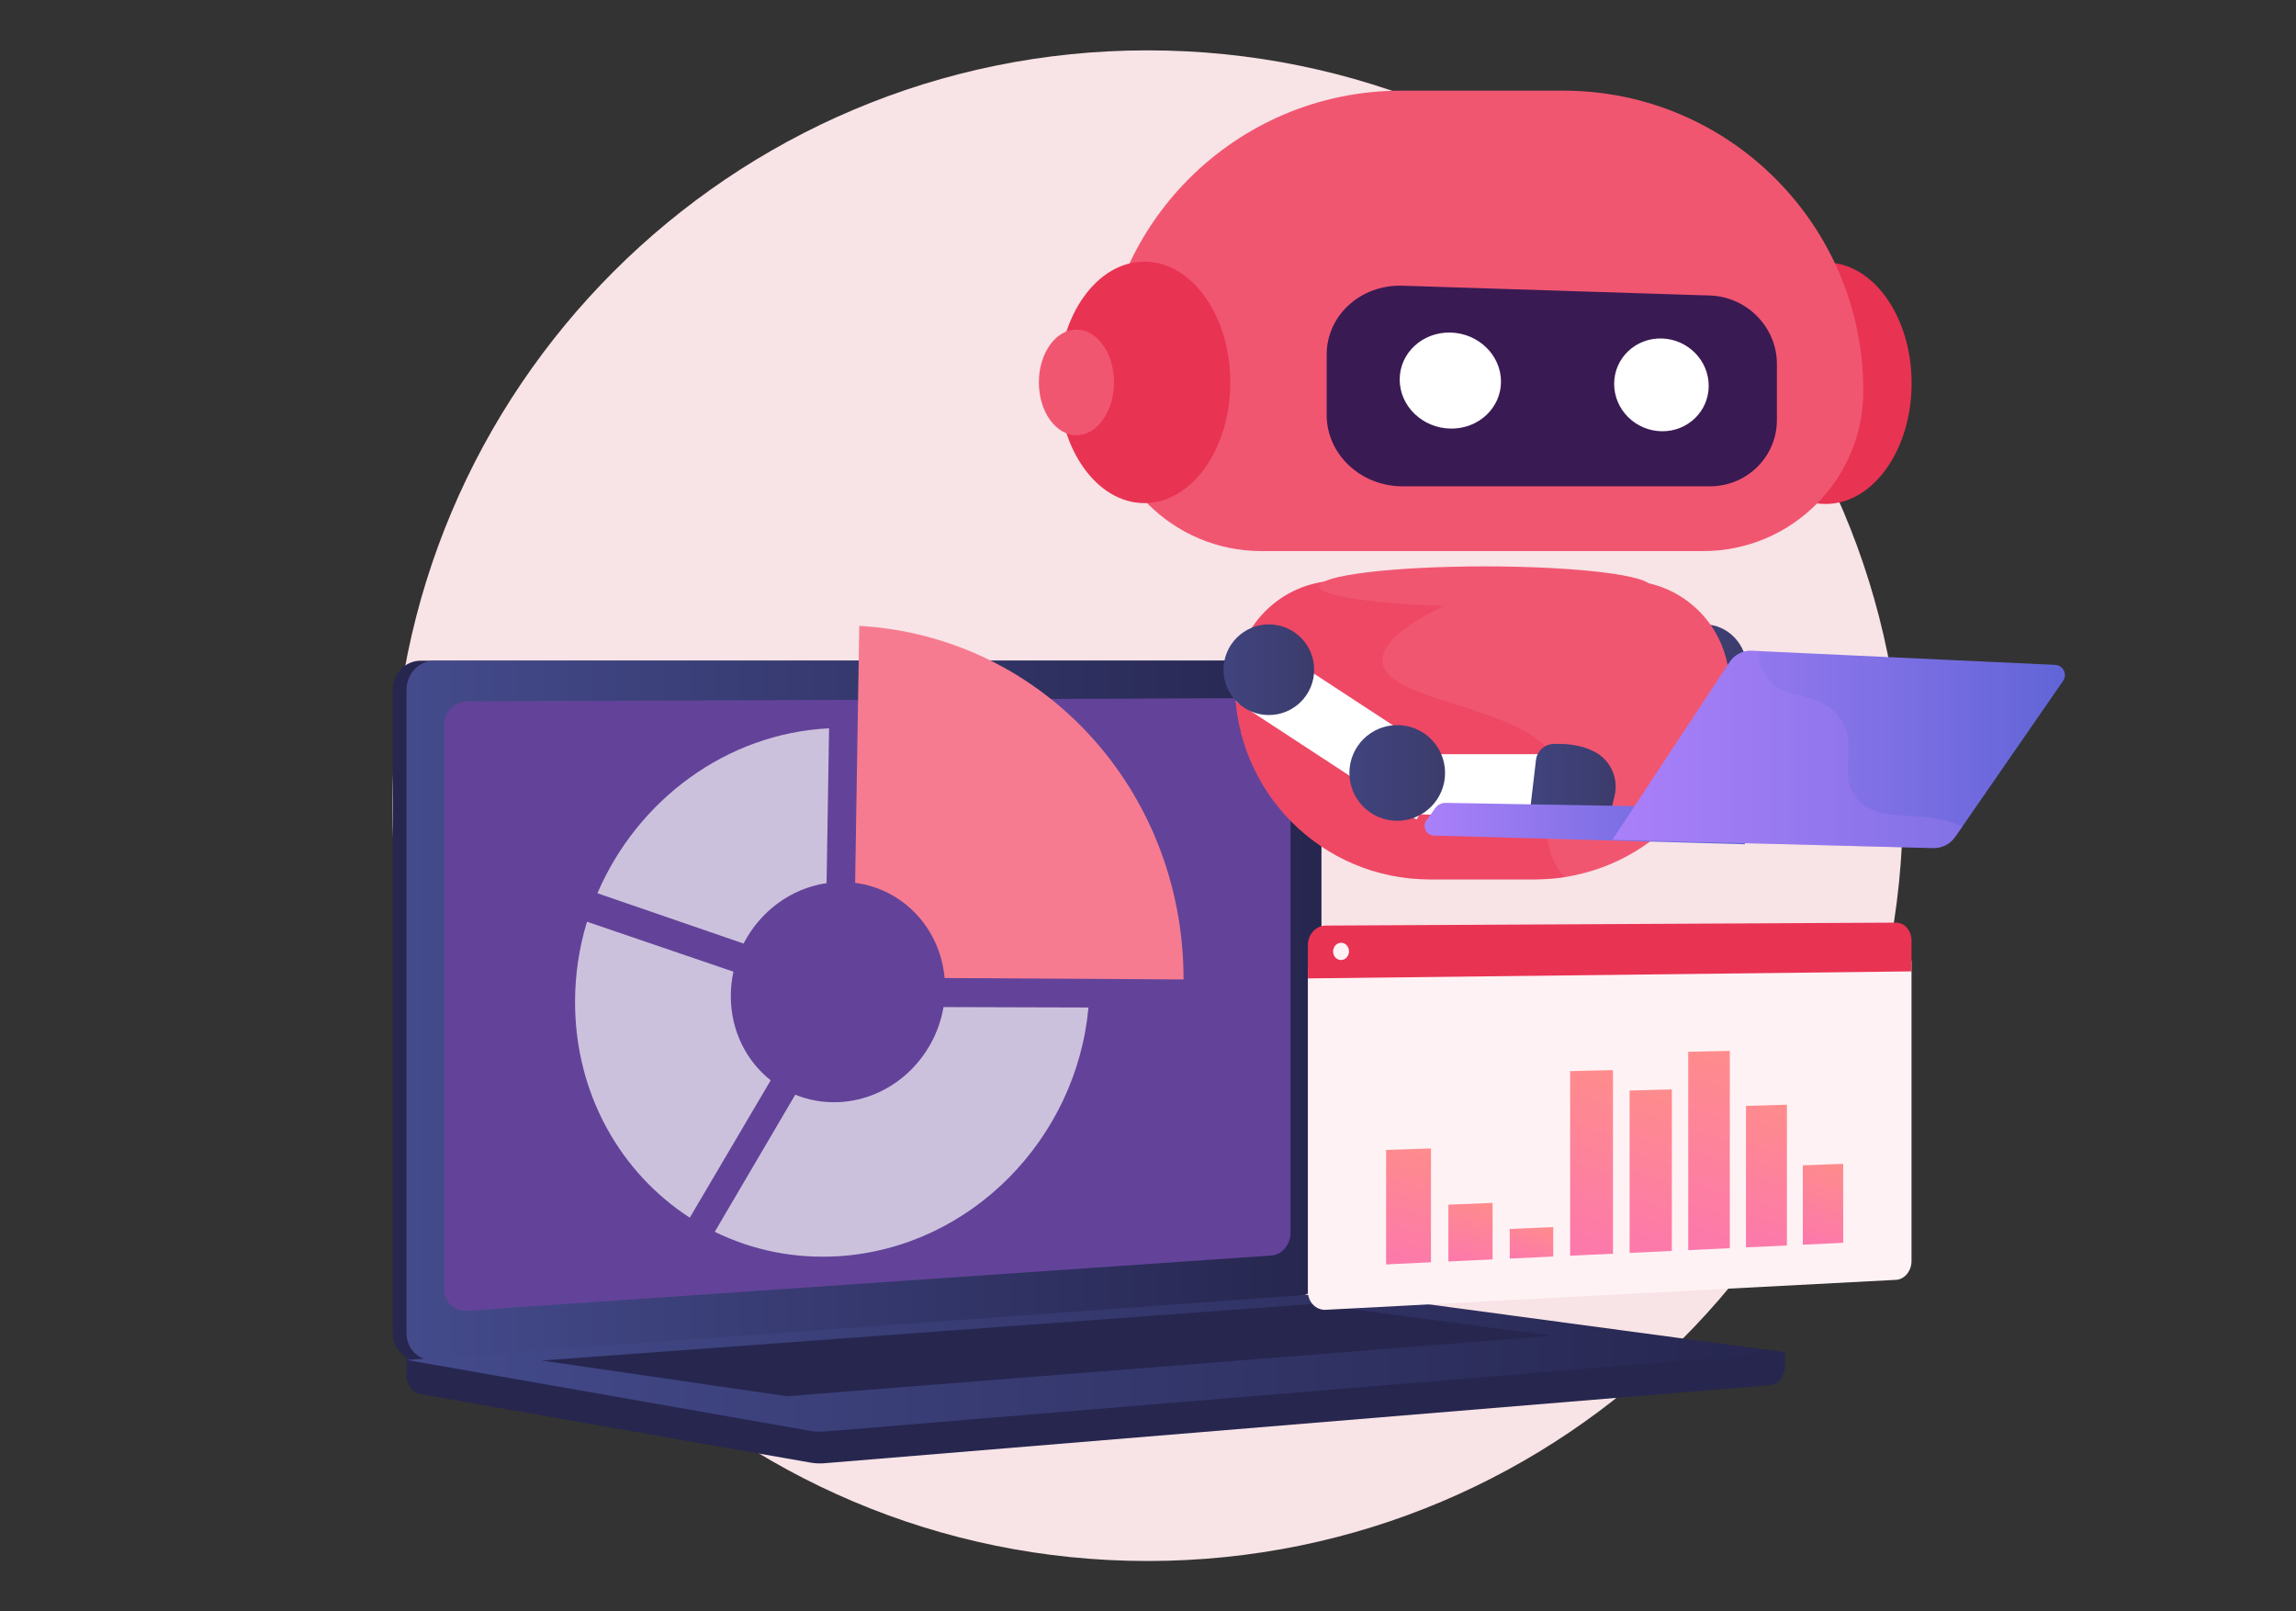 <svg width="456" height="320" viewBox="0 0 456 320" fill="none" xmlns="http://www.w3.org/2000/svg">
<rect x="0" y="0" width="456" height="320" fill="#333333" stroke="none"/>
<path d="M227.924 310C310.767 310 377.924 242.843 377.924 160C377.924 77.157 310.767 10 227.924 10C145.082 10 77.924 77.157 77.924 160C77.924 242.843 145.082 310 227.924 310Z" fill="#F8E3E6"/>
<path d="M354.483 268.54L80.736 266.207V273.111C80.736 274.985 81.93 276.578 83.547 276.862L160.954 290.457C161.873 290.619 162.805 290.662 163.732 290.585L351.508 275.084C353.184 274.946 354.483 273.347 354.483 271.422V268.54Z" fill="#26264F"/>
<path d="M255.141 257.476L83.567 270.106C80.496 270.332 78 267.931 78 264.742V136.975C78 133.786 80.496 131.201 83.567 131.201H255.141C257.67 131.201 259.716 133.538 259.716 136.421V251.919C259.716 254.802 257.67 257.29 255.141 257.476Z" fill="#26264F"/>
<path d="M257.877 257.476L86.302 270.106C83.232 270.332 80.736 267.931 80.736 264.742V136.975C80.736 133.786 83.232 131.201 86.302 131.201H257.877C260.406 131.201 262.451 133.538 262.451 136.421V251.919C262.451 254.802 260.406 257.29 257.877 257.476Z" fill="url(#paint0_linear_2954_5757)"/>
<path d="M252.532 249.333L92.728 260.304C90.23 260.475 88.199 258.504 88.199 255.901V144.041C88.199 141.438 90.23 139.318 92.728 139.307L252.532 138.618C254.618 138.609 256.306 140.524 256.306 142.896V244.78C256.306 247.151 254.618 249.19 252.532 249.333Z" fill="#634399"/>
<path d="M178.149 134.695C178.149 135.882 177.266 136.847 176.175 136.851C175.084 136.854 174.198 135.893 174.198 134.703C174.198 133.513 175.084 132.548 176.175 132.547C177.266 132.546 178.149 133.508 178.149 134.695Z" fill="white"/>
<path d="M264.715 256.775L80.736 270.07L160.954 284.159C161.873 284.32 162.805 284.363 163.732 284.287L354.483 268.54L267.642 256.866C266.671 256.735 265.691 256.705 264.715 256.775Z" fill="url(#paint1_linear_2954_5757)"/>
<path d="M107.581 270.184L260.75 258.951L308.154 265.273L156.305 277.28L107.581 270.184Z" fill="#26264F"/>
<g opacity="0.67">
<path d="M147.678 187.38C150.942 181.036 157.039 176.42 164.163 175.381L164.66 144.634C144.301 145.649 126.619 158.839 118.654 177.39L147.678 187.38Z" fill="white"/>
<path d="M187.383 199.995C185.668 210.22 177.085 218.359 166.654 218.87C163.56 219.021 160.613 218.486 157.944 217.395L141.957 244.624C149.361 248.258 157.782 250.037 166.654 249.462C192.833 247.767 213.822 226.118 216.175 200.08L187.383 199.995Z" fill="white"/>
<path d="M136.997 241.814L153.064 214.541C148.235 210.72 145.142 204.71 145.142 197.827C145.142 196.164 145.324 194.539 145.667 192.969L116.583 183.051C115.041 188.112 114.209 193.468 114.209 198.991C114.209 217.281 123.284 232.943 136.997 241.814Z" fill="white"/>
</g>
<path d="M169.834 175.326C179.355 176.545 186.728 184.33 187.607 194.226L235.059 194.509C235.059 194.487 235.059 194.466 235.059 194.444C235.059 156.974 207.099 126.386 170.656 124.294L169.834 175.326Z" fill="#F77B90"/>
<path d="M339.292 128.339L332.122 139.304L367.965 162.744L375.135 151.779L339.292 128.339Z" fill="white"/>
<path d="M338.5 142C343.194 142 347 137.971 347 133C347 128.029 343.194 124 338.5 124C333.806 124 330 128.029 330 133C330 137.971 333.806 142 338.5 142Z" fill="url(#paint2_linear_2954_5757)"/>
<path d="M363.138 164.595C369.28 164.595 374.26 159.616 374.26 153.473C374.26 147.331 369.28 142.351 363.138 142.351C356.995 142.351 352.016 147.331 352.016 153.473C352.016 159.616 356.995 164.595 363.138 164.595Z" fill="url(#paint3_linear_2954_5757)"/>
<path d="M362.593 100.082C372.016 100.082 379.656 89.347 379.656 76.104C379.656 62.861 372.016 52.125 362.593 52.125C353.169 52.125 345.53 62.861 345.53 76.104C345.53 89.347 353.169 100.082 362.593 100.082Z" fill="#E93353"/>
<path d="M310.442 18H278.327C245.398 18 218.704 44.695 218.704 77.624V77.624C218.704 95.196 232.948 109.44 250.519 109.44H338.25C355.822 109.44 370.066 95.196 370.066 77.624C370.066 44.695 343.372 18 310.442 18Z" fill="#F15671"/>
<path d="M304.803 174.637H283.967C262.604 174.637 245.285 157.318 245.285 135.955V135.954C245.285 124.555 254.527 115.313 265.926 115.313H322.844C334.244 115.313 343.485 124.555 343.485 135.954C343.485 157.318 326.166 174.637 304.803 174.637Z" fill="#F15671"/>
<path d="M339.593 96.579H278.547C270.274 96.579 263.487 90.238 263.487 82.416V70.421C263.487 62.599 270.274 56.474 278.547 56.738L339.593 58.685C346.981 58.921 352.904 65.002 352.904 72.271V83.418C352.904 90.687 346.981 96.579 339.593 96.579Z" fill="#3A1A53"/>
<path d="M298.106 75.782C298.106 81.005 293.659 85.184 288.129 85.114C282.549 85.044 277.988 80.682 277.988 75.373C277.988 70.063 282.549 65.887 288.129 66.043C293.659 66.198 298.106 70.558 298.106 75.782Z" fill="white"/>
<path d="M339.36 76.62C339.36 81.668 335.208 85.709 330.044 85.643C324.836 85.578 320.581 81.366 320.581 76.238C320.581 71.11 324.836 67.072 330.044 67.218C335.208 67.362 339.36 71.571 339.36 76.62Z" fill="white"/>
<path d="M227.284 99.915C236.708 99.915 244.347 89.18 244.347 75.937C244.347 62.694 236.708 51.958 227.284 51.958C217.861 51.958 210.221 62.694 210.221 75.937C210.221 89.18 217.861 99.915 227.284 99.915Z" fill="#E93353"/>
<path d="M213.786 86.422C217.907 86.422 221.248 81.728 221.248 75.937C221.248 70.146 217.907 65.451 213.786 65.451C209.666 65.451 206.325 70.146 206.325 75.937C206.325 81.728 209.666 86.422 213.786 86.422Z" fill="#F15671"/>
<path opacity="0.4" d="M309.934 153.341C307.075 139.917 275.457 140.241 274.597 131.466C273.934 124.702 292.088 118.005 294.369 117.163C296.32 116.443 298.256 115.834 300.173 115.313H265.926C254.527 115.313 245.285 124.554 245.285 135.954V135.954C245.285 157.318 262.604 174.637 283.967 174.637H304.803C306.805 174.637 308.771 174.484 310.691 174.191C308.878 171.944 307.696 169.486 307.41 166.803C306.776 160.856 311.041 158.543 309.934 153.341Z" fill="#E93353"/>
<path d="M294.898 120.447C313.072 120.447 327.804 118.663 327.804 116.463C327.804 114.262 313.072 112.479 294.898 112.479C276.725 112.479 261.993 114.262 261.993 116.463C261.993 118.663 276.725 120.447 294.898 120.447Z" fill="#F15671"/>
<path d="M252.643 128.339L245.473 139.303L281.316 162.743L288.486 151.779L252.643 128.339Z" fill="white"/>
<path d="M252 142C256.971 142 261 137.971 261 133C261 128.029 256.971 124 252 124C247.029 124 243 128.029 243 133C243 137.971 247.029 142 252 142Z" fill="url(#paint4_linear_2954_5757)"/>
<path d="M282.793 149.773H314.167L312.922 162.755L282.17 161.725L282.793 149.773Z" fill="white"/>
<path d="M277.5 163C282.747 163 287 158.747 287 153.5C287 148.253 282.747 144 277.5 144C272.253 144 268 148.253 268 153.5C268 158.747 272.253 163 277.5 163Z" fill="url(#paint5_linear_2954_5757)"/>
<path d="M316.904 149.413C315.002 148.349 312.317 147.599 308.539 147.737C306.745 147.802 305.263 149.165 305.052 150.948L303.958 160.231H320.144L320.672 158.013C321.478 154.628 319.94 151.113 316.904 149.413Z" fill="url(#paint6_linear_2954_5757)"/>
<path d="M345.482 160.451L287.096 159.442C286.292 159.429 285.533 159.81 285.064 160.462L283.283 162.941C282.397 164.175 283.25 165.898 284.769 165.94L346.572 167.66L345.482 160.451Z" fill="url(#paint7_linear_2954_5757)"/>
<path d="M408.154 132.036L347.951 129.234C346.169 129.15 344.476 130.012 343.495 131.501L320.256 166.76L383.924 168.421C385.672 168.466 387.325 167.627 388.32 166.19L409.737 135.235C410.649 133.917 409.755 132.111 408.154 132.036Z" fill="url(#paint8_linear_2954_5757)"/>
<path opacity="0.3" d="M343.494 131.501C344.476 130.012 346.169 129.15 347.95 129.234L349.27 129.295C349.338 131.249 349.817 133.064 350.91 134.575C354.322 139.295 360.664 136.941 364.942 141.98C369.642 147.516 364.574 153.401 368.764 158.541C373.174 163.95 381.122 160.308 389.73 164.151L388.319 166.19C387.325 167.627 385.672 168.466 383.924 168.421L320.256 166.76L343.494 131.501Z" fill="#AA80F9"/>
<path d="M259.748 192.007V256.428C259.748 258.566 261.346 260.216 263.314 260.113L376.569 254.166C378.266 254.077 379.639 252.4 379.639 250.42V190.78L259.748 192.007Z" fill="#FFF2F4"/>
<path d="M376.57 183.225L263.314 183.811C261.347 183.821 259.748 185.563 259.748 187.702V194.303L379.639 192.906V186.794C379.639 184.814 378.267 183.216 376.57 183.225Z" fill="#E93353"/>
<path d="M267.918 188.925C267.918 189.872 267.214 190.645 266.344 190.653C265.473 190.661 264.766 189.9 264.766 188.952C264.766 188.004 265.473 187.23 266.344 187.224C267.214 187.218 267.918 187.979 267.918 188.925Z" fill="#FFF2F4"/>
<path d="M284.2 250.679L275.288 251.101V203.215L284.2 203.061V250.679Z" fill="#FFF2F4"/>
<path d="M284.2 250.68L275.288 251.101V228.366L284.2 228.071V250.68Z" fill="url(#paint9_linear_2954_5757)"/>
<path d="M296.435 250.101L287.66 250.516V203.001L296.435 202.849V250.101Z" fill="#FFF2F4"/>
<path d="M296.435 250.101L287.66 250.516V239.236L296.435 238.884V250.101Z" fill="url(#paint10_linear_2954_5757)"/>
<path d="M308.483 249.531L299.842 249.94V202.789L308.483 202.64V249.531Z" fill="#FFF2F4"/>
<path d="M308.483 249.532L299.842 249.94V244.064L308.483 243.688V249.532Z" fill="url(#paint11_linear_2954_5757)"/>
<path d="M320.349 248.971L311.839 249.373V202.582L320.349 202.434V248.971Z" fill="#FFF2F4"/>
<path d="M320.349 248.971L311.839 249.373V212.718L320.349 212.515V248.971Z" fill="url(#paint12_linear_2954_5757)"/>
<path d="M332.037 248.418L323.654 248.814V202.377L332.037 202.231V248.418Z" fill="#FFF2F4"/>
<path d="M332.037 248.418L323.654 248.814V216.57L332.037 216.348V248.418Z" fill="url(#paint13_linear_2954_5757)"/>
<path d="M343.55 247.874L335.292 248.265V202.175L343.55 202.032V247.874Z" fill="#FFF2F4"/>
<path d="M343.55 247.874L335.292 248.264V208.876L343.55 208.697V247.874Z" fill="url(#paint14_linear_2954_5757)"/>
<path d="M354.892 247.338L346.757 247.723V201.976L354.892 201.835V247.338Z" fill="#FFF2F4"/>
<path d="M354.892 247.338L346.757 247.722V219.623L354.892 219.388V247.338Z" fill="url(#paint15_linear_2954_5757)"/>
<path d="M366.068 246.81L358.052 247.189V201.781L366.068 201.642V246.81Z" fill="#FFF2F4"/>
<path d="M366.068 246.81L358.052 247.189V231.424L366.068 231.128V246.81Z" fill="url(#paint16_linear_2954_5757)"/>
<defs>
<linearGradient id="paint0_linear_2954_5757" x1="80.736" y1="200.661" x2="262.451" y2="200.661" gradientUnits="userSpaceOnUse">
<stop stop-color="#444B8C"/>
<stop offset="0.996" stop-color="#26264F"/>
</linearGradient>
<linearGradient id="paint1_linear_2954_5757" x1="80.736" y1="270.531" x2="354.483" y2="270.531" gradientUnits="userSpaceOnUse">
<stop stop-color="#444B8C"/>
<stop offset="0.996" stop-color="#26264F"/>
</linearGradient>
<linearGradient id="paint2_linear_2954_5757" x1="330" y1="133" x2="347" y2="133" gradientUnits="userSpaceOnUse">
<stop stop-color="#40447E"/>
<stop offset="0.996" stop-color="#3C3B6B"/>
</linearGradient>
<linearGradient id="paint3_linear_2954_5757" x1="352.016" y1="153.473" x2="374.26" y2="153.473" gradientUnits="userSpaceOnUse">
<stop stop-color="#40447E"/>
<stop offset="0.996" stop-color="#3C3B6B"/>
</linearGradient>
<linearGradient id="paint4_linear_2954_5757" x1="243" y1="133" x2="261" y2="133" gradientUnits="userSpaceOnUse">
<stop stop-color="#40447E"/>
<stop offset="0.996" stop-color="#3C3B6B"/>
</linearGradient>
<linearGradient id="paint5_linear_2954_5757" x1="268" y1="153.5" x2="287" y2="153.5" gradientUnits="userSpaceOnUse">
<stop stop-color="#40447E"/>
<stop offset="0.996" stop-color="#3C3B6B"/>
</linearGradient>
<linearGradient id="paint6_linear_2954_5757" x1="303.958" y1="153.976" x2="320.884" y2="153.976" gradientUnits="userSpaceOnUse">
<stop stop-color="#40447E"/>
<stop offset="0.996" stop-color="#3C3B6B"/>
</linearGradient>
<linearGradient id="paint7_linear_2954_5757" x1="282.924" y1="163.551" x2="346.572" y2="163.551" gradientUnits="userSpaceOnUse">
<stop stop-color="#AA80F9"/>
<stop offset="0.996" stop-color="#6165D7"/>
</linearGradient>
<linearGradient id="paint8_linear_2954_5757" x1="320.256" y1="148.825" x2="410.103" y2="148.825" gradientUnits="userSpaceOnUse">
<stop stop-color="#AA80F9"/>
<stop offset="0.996" stop-color="#6165D7"/>
</linearGradient>
<linearGradient id="paint9_linear_2954_5757" x1="284.945" y1="223.292" x2="272.58" y2="261.881" gradientUnits="userSpaceOnUse">
<stop stop-color="#FF9085"/>
<stop offset="1" stop-color="#FB6FBB"/>
</linearGradient>
<linearGradient id="paint10_linear_2954_5757" x1="294.951" y1="235.608" x2="288.051" y2="257.141" gradientUnits="userSpaceOnUse">
<stop stop-color="#FF9085"/>
<stop offset="1" stop-color="#FB6FBB"/>
</linearGradient>
<linearGradient id="paint11_linear_2954_5757" x1="305.977" y1="241.136" x2="301.668" y2="254.585" gradientUnits="userSpaceOnUse">
<stop stop-color="#FF9085"/>
<stop offset="1" stop-color="#FB6FBB"/>
</linearGradient>
<linearGradient id="paint12_linear_2954_5757" x1="324.047" y1="206.025" x2="305.137" y2="265.039" gradientUnits="userSpaceOnUse">
<stop stop-color="#FF9085"/>
<stop offset="1" stop-color="#FB6FBB"/>
</linearGradient>
<linearGradient id="paint13_linear_2954_5757" x1="334.908" y1="210.453" x2="318.116" y2="262.858" gradientUnits="userSpaceOnUse">
<stop stop-color="#FF9085"/>
<stop offset="1" stop-color="#FB6FBB"/>
</linearGradient>
<linearGradient id="paint14_linear_2954_5757" x1="347.902" y1="201.908" x2="327.737" y2="264.839" gradientUnits="userSpaceOnUse">
<stop stop-color="#FF9085"/>
<stop offset="1" stop-color="#FB6FBB"/>
</linearGradient>
<linearGradient id="paint15_linear_2954_5757" x1="357.042" y1="214.078" x2="342.261" y2="260.205" gradientUnits="userSpaceOnUse">
<stop stop-color="#FF9085"/>
<stop offset="1" stop-color="#FB6FBB"/>
</linearGradient>
<linearGradient id="paint16_linear_2954_5757" x1="365.804" y1="227.432" x2="356.905" y2="255.204" gradientUnits="userSpaceOnUse">
<stop stop-color="#FF9085"/>
<stop offset="1" stop-color="#FB6FBB"/>
</linearGradient>
</defs>
</svg>
